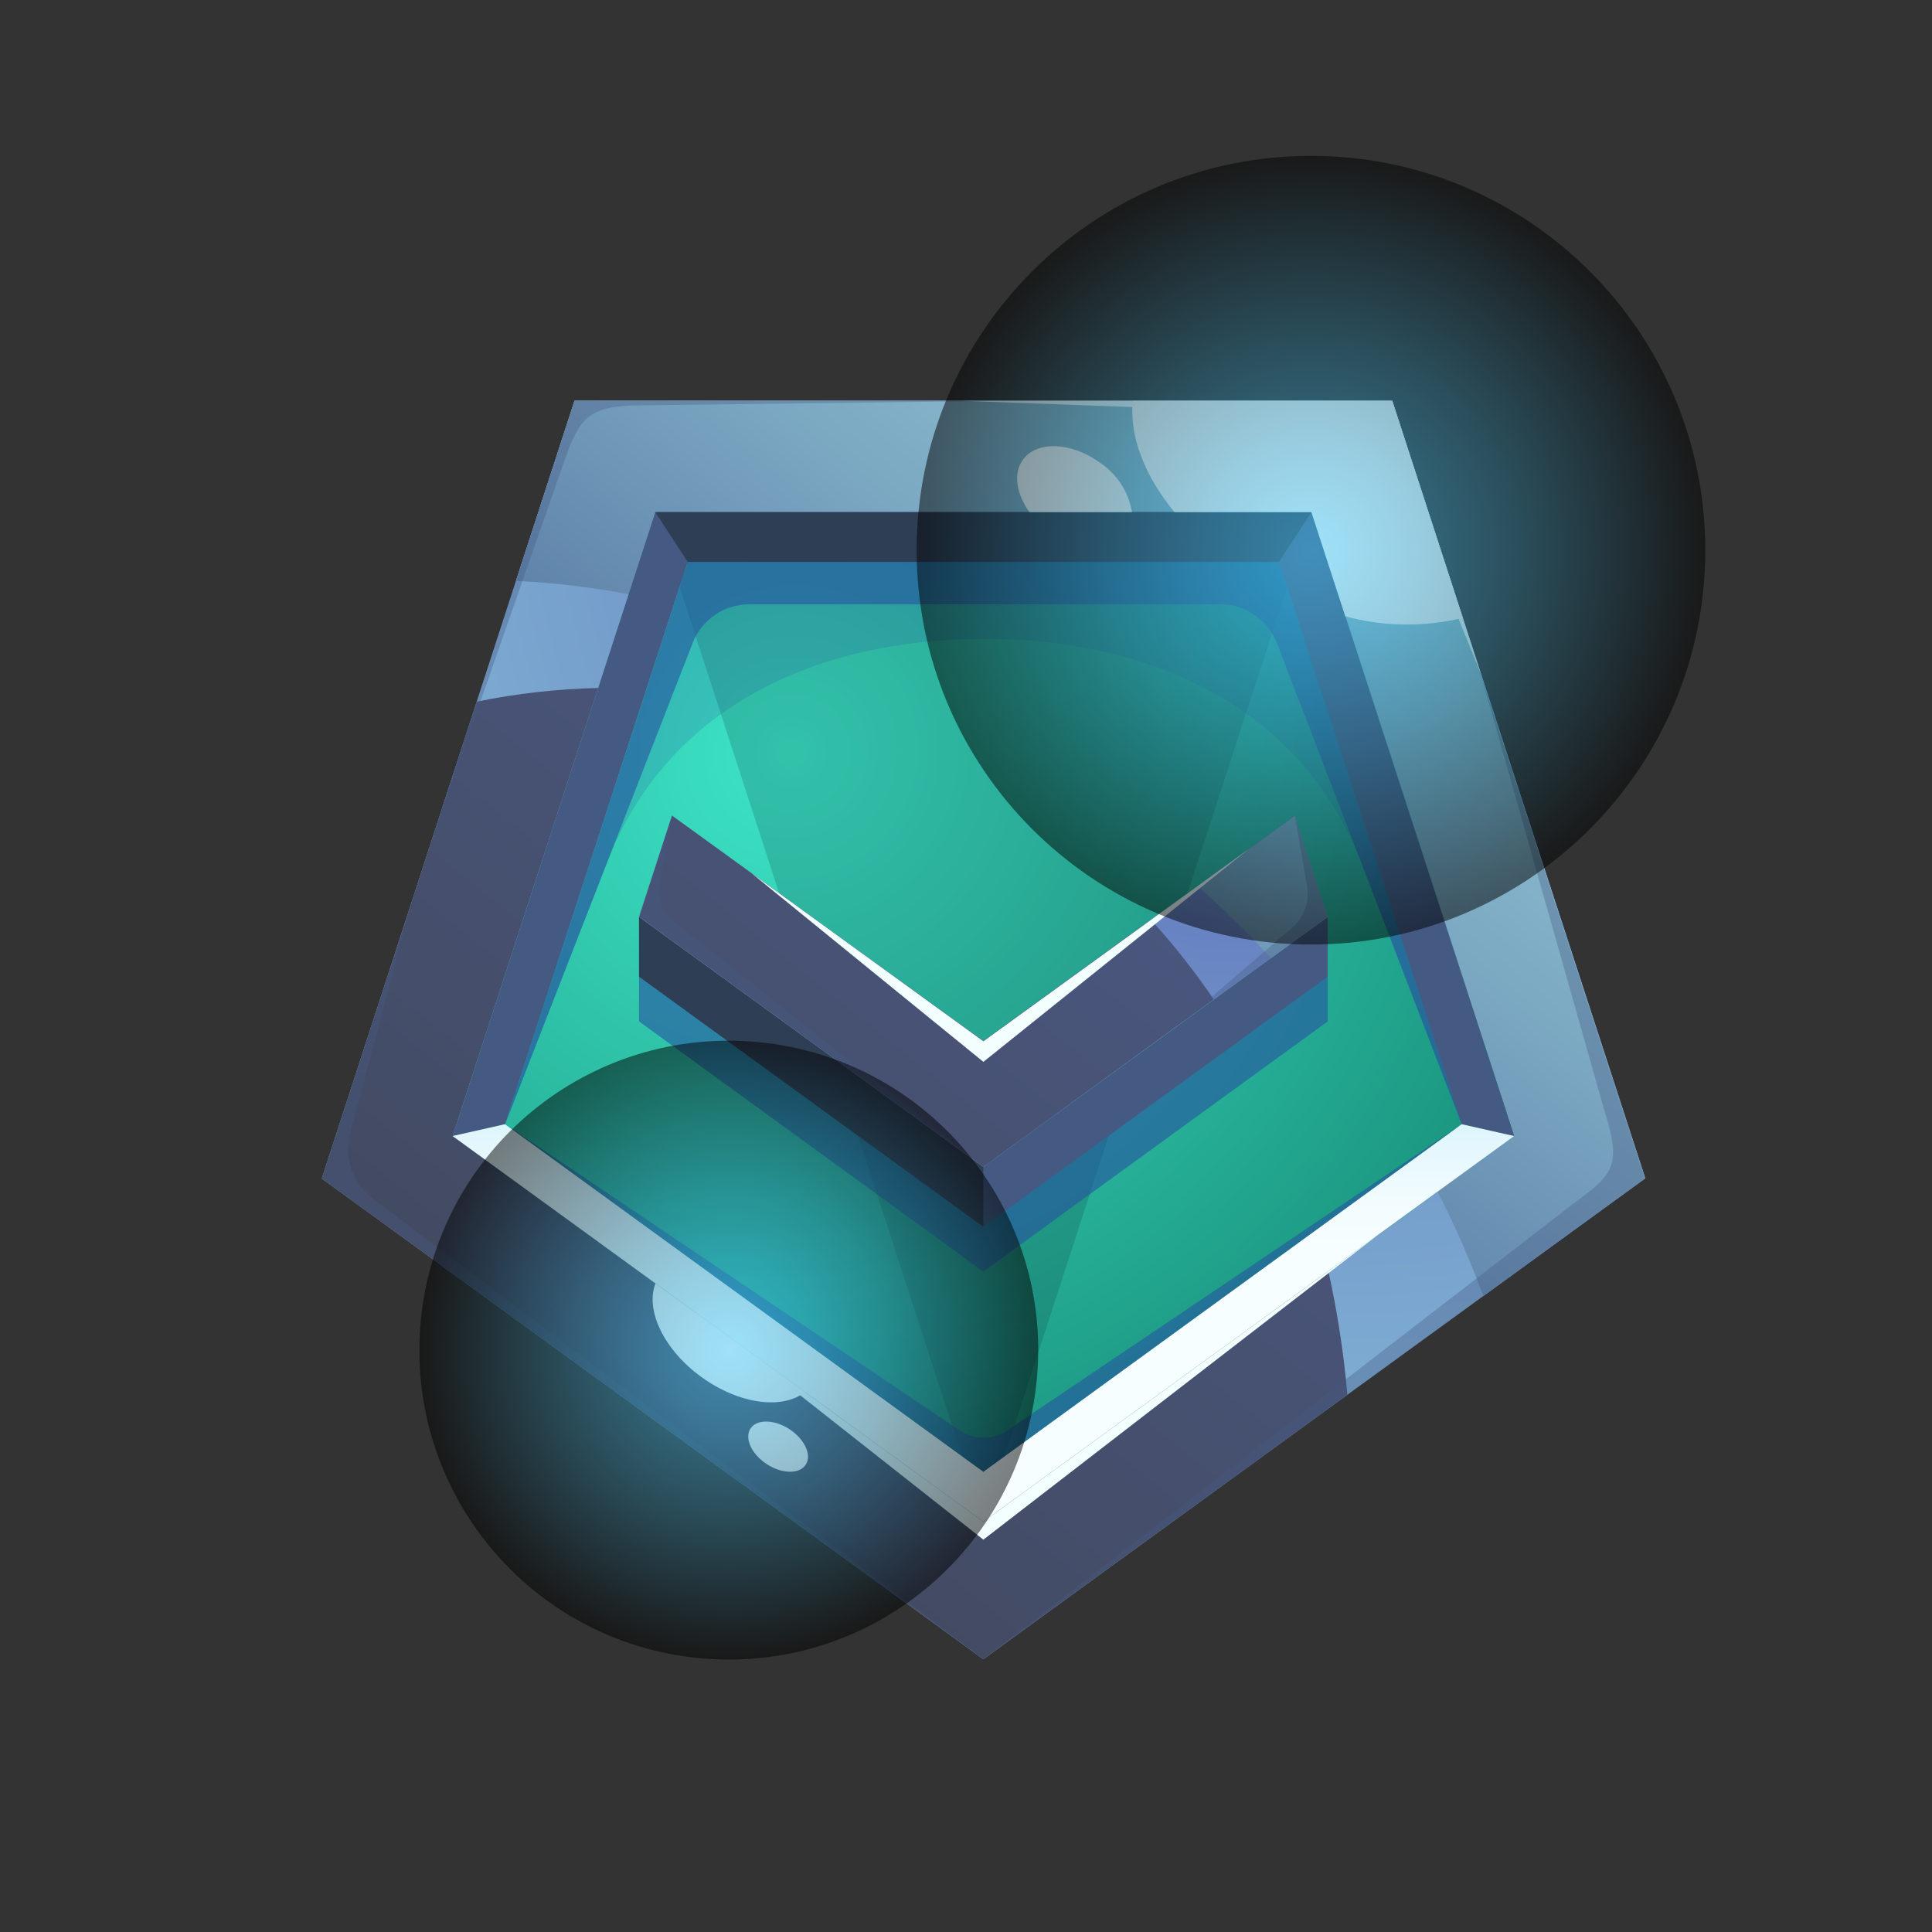 <svg width="65" height="65" viewBox="0 0 65 65" fill="none" xmlns="http://www.w3.org/2000/svg">
<rect x="0" y="0" width="65" height="65" fill="#333333" stroke="none"/>
<path d="M33.083 54.544L54.126 39.256L46.088 14.52H20.079L12.043 39.256L33.083 54.544Z" fill="url(#paint0_radial_27589_80125)"/>
<path d="M46.839 13.484H19.328L10.826 39.651L33.084 55.822L55.341 39.651L46.839 13.484ZM15.229 38.221L22.047 17.241H44.131L50.952 38.221L33.095 51.195L15.229 38.221Z" fill="url(#paint1_radial_27589_80125)"/>
<g style="mix-blend-mode:multiply" opacity="0.2">
<path d="M22.047 17.23L33.083 51.192L44.12 17.23H22.047Z" fill="#0C363D"/>
</g>
<g style="mix-blend-mode:multiply" opacity="0.6">
<path d="M33.083 38.552L21.5 32.857V34.365L33.083 42.781L44.669 34.365V32.857L33.083 38.552Z" fill="#2753A0"/>
</g>
<path d="M46.838 13.484H19.328L17.359 19.544C18.633 19.604 19.9 19.754 21.152 19.994L22.049 17.233H44.133L50.954 38.213L48.365 40.093C48.951 41.229 49.465 42.401 49.905 43.601L55.354 39.642L46.838 13.484Z" fill="url(#paint2_radial_27589_80125)"/>
<path style="mix-blend-mode:screen" d="M46.838 13.484H19.328L17.359 19.544C18.633 19.604 19.9 19.754 21.152 19.994L22.049 17.233H44.133L50.954 38.213L48.365 40.093C48.951 41.229 49.465 42.401 49.905 43.601L55.354 39.642L46.838 13.484Z" fill="url(#paint3_linear_27589_80125)"/>
<path style="mix-blend-mode:screen" d="M45.332 46.925C45.208 45.525 44.994 44.134 44.691 42.762L33.084 51.192L15.229 38.218L20.126 23.146C18.752 23.177 17.384 23.331 16.038 23.607L10.826 39.651L33.084 55.822L45.332 46.925Z" fill="url(#paint4_linear_27589_80125)"/>
<path d="M15.229 38.221L16.992 37.824L23.137 18.906H43.029L49.174 37.824L50.941 38.221L44.12 17.23H22.047L15.229 38.221Z" fill="#455A82"/>
<g style="mix-blend-mode:multiply" opacity="0.2">
<path d="M16.994 37.824L20.434 28.99C22.468 23.765 27.503 21.495 33.11 21.495C38.741 21.495 43.793 23.795 45.808 29.051L49.173 37.812L43.028 18.895H23.139L16.994 37.824Z" fill="#2753A0"/>
</g>
<path d="M15.229 38.221L16.992 37.823L33.083 49.514L49.174 37.823L50.941 38.221L33.083 51.192L15.229 38.221Z" fill="url(#paint5_linear_27589_80125)"/>
<path d="M21.5 30.845V32.858L33.083 41.274L44.669 32.858V30.845L33.083 39.262L21.5 30.845Z" fill="#455A82"/>
<g style="mix-blend-mode:multiply" opacity="0.6">
<path d="M16.994 37.823L23.305 21.63C23.453 21.248 23.714 20.92 24.052 20.688C24.39 20.457 24.791 20.333 25.201 20.333H41.06C41.472 20.333 41.874 20.457 42.213 20.691C42.553 20.924 42.814 21.254 42.962 21.639L49.176 37.823L43.031 18.906H23.139L16.994 37.823Z" fill="#2753A0"/>
</g>
<path d="M22.047 17.23L23.137 18.906H43.029L44.12 17.23H22.047Z" fill="#2E3E54"/>
<path d="M33.083 39.262V41.274L21.5 32.858V30.845L33.083 39.262Z" fill="#2E3E54"/>
<path d="M33.083 35.032L22.607 27.439L21.5 30.845L33.083 39.261L44.669 30.845L43.562 27.439L33.083 35.032Z" fill="url(#paint6_radial_27589_80125)"/>
<path style="mix-blend-mode:screen" d="M33.084 39.261L40.833 33.622C40.191 32.678 39.484 31.782 38.715 30.939L33.084 35.022L22.608 27.439L21.504 30.845L33.084 39.261Z" fill="url(#paint7_linear_27589_80125)"/>
<path style="mix-blend-mode:screen" d="M40.293 29.81C41.149 30.58 41.974 31.386 42.761 32.234L44.668 30.854L43.564 27.447L40.293 29.81Z" fill="url(#paint8_linear_27589_80125)"/>
<g style="mix-blend-mode:multiply" opacity="0.35">
<path d="M22.608 27.439L22.186 29.757C22.144 29.983 22.165 30.216 22.245 30.431C22.326 30.646 22.464 30.835 22.644 30.977L33.084 39.259L21.49 30.842L22.608 27.439Z" fill="#455A82"/>
</g>
<g style="mix-blend-mode:multiply" opacity="0.35">
<path d="M13.874 30.268L11.743 38.249C11.673 38.621 11.704 39.004 11.832 39.361C11.96 39.717 12.181 40.032 12.471 40.275L33.084 55.822L10.826 39.651L13.874 30.268Z" fill="#455A82"/>
</g>
<g style="mix-blend-mode:multiply" opacity="0.6">
<path d="M16.994 37.823L32.345 48.164C32.569 48.298 32.824 48.369 33.085 48.369C33.346 48.369 33.601 48.298 33.825 48.164L49.176 37.823L33.085 49.517L16.994 37.823Z" fill="#2753A0"/>
</g>
<g style="mix-blend-mode:multiply" opacity="0.35">
<path d="M33.084 55.822L52.899 40.523C54.279 39.496 54.585 39.273 53.961 37.305L49.821 22.696L55.342 39.662L33.084 55.822Z" fill="#455A82"/>
</g>
<g style="mix-blend-mode:multiply" opacity="0.35">
<path d="M14.375 28.725L19.024 15.403C19.504 14.05 19.852 13.694 21.287 13.642L33.083 13.493H19.327L14.375 28.725Z" fill="#455A82"/>
</g>
<path d="M23.248 44.048L33.084 51.192L46.367 41.544L33.084 51.8L23.248 44.048Z" fill="#F3FEFF"/>
<path d="M25.289 29.382L33.085 35.033L42.034 28.548L33.085 35.725L25.289 29.382Z" fill="#F3FEFF"/>
<path d="M32.34 13.484H46.843L49.83 22.685L46.288 13.995L32.34 13.484Z" fill="#F3FEFF"/>
<g style="mix-blend-mode:screen">
<path d="M38.111 13.484C37.99 14.677 38.511 16.01 39.513 17.23H44.121L45.261 20.736C46.553 21.085 47.913 21.103 49.214 20.789L46.84 13.484H38.111Z" fill="white"/>
</g>
<g style="mix-blend-mode:screen">
<path d="M37.005 15.566C36.041 14.867 34.882 14.823 34.415 15.466C34.081 15.927 34.192 16.617 34.636 17.23H38.084C38.028 16.893 37.903 16.572 37.718 16.285C37.532 15.999 37.289 15.754 37.005 15.566Z" fill="white"/>
</g>
<g style="mix-blend-mode:screen">
<path d="M22.053 43.179C21.703 44.073 22.329 45.412 23.602 46.331C24.875 47.25 26.335 47.435 27.08 46.831L22.053 43.179Z" fill="white"/>
</g>
<g style="mix-blend-mode:screen">
<path d="M27.109 49.276C26.9 49.602 26.312 49.594 25.798 49.26C25.285 48.926 25.042 48.393 25.246 48.067C25.45 47.742 26.047 47.747 26.557 48.081C27.068 48.415 27.322 48.951 27.109 49.276Z" fill="white"/>
</g>
<g style="mix-blend-mode:multiply" opacity="0.35">
<path d="M39.69 34.464L43.471 31.212C43.669 31.042 43.82 30.823 43.908 30.577C43.996 30.331 44.019 30.067 43.974 29.81L43.56 27.439L44.664 30.845L39.69 34.464Z" fill="#455A82"/>
</g>
<path style="mix-blend-mode:color-dodge" opacity="0.5" d="M44.107 31.778C51.434 31.778 57.373 25.838 57.373 18.511C57.373 11.184 51.434 5.244 44.107 5.244C36.78 5.244 30.84 11.184 30.84 18.511C30.84 25.838 36.78 31.778 44.107 31.778Z" fill="url(#paint9_radial_27589_80125)"/>
<path style="mix-blend-mode:color-dodge" opacity="0.5" d="M34.88 46.432C35.437 40.71 31.25 35.62 25.528 35.063C19.806 34.506 14.716 38.693 14.159 44.415C13.602 50.137 17.789 55.227 23.511 55.785C29.233 56.342 34.323 52.154 34.88 46.432Z" fill="url(#paint10_radial_27589_80125)"/>
<defs>
<radialGradient id="paint0_radial_27589_80125" cx="0" cy="0" r="1" gradientUnits="userSpaceOnUse" gradientTransform="translate(26.66 25.312) rotate(50.681) scale(31.965 32.932)">
<stop stop-color="#3DE4C7"/>
<stop offset="1" stop-color="#148571"/>
</radialGradient>
<radialGradient id="paint1_radial_27589_80125" cx="0" cy="0" r="1" gradientUnits="userSpaceOnUse" gradientTransform="translate(44.979 14.898) scale(35.309)">
<stop offset="0.01" stop-color="#5C6CBA"/>
<stop offset="1" stop-color="#81B3D4"/>
</radialGradient>
<radialGradient id="paint2_radial_27589_80125" cx="0" cy="0" r="1" gradientUnits="userSpaceOnUse" gradientTransform="translate(51.401 10.092) scale(48.849)">
<stop offset="0.01" stop-color="#5C6CBA"/>
<stop offset="1" stop-color="#81B3D4"/>
</radialGradient>
<linearGradient id="paint3_linear_27589_80125" x1="53.508" y1="6.616" x2="31.369" y2="33.928" gradientUnits="userSpaceOnUse">
<stop stop-color="#9CD3DE"/>
<stop offset="0.19" stop-color="#98CEDB"/>
<stop offset="0.41" stop-color="#8DBFD1"/>
<stop offset="0.66" stop-color="#7AA6C1"/>
<stop offset="0.93" stop-color="#6084AA"/>
<stop offset="1" stop-color="#5779A3"/>
</linearGradient>
<linearGradient id="paint4_linear_27589_80125" x1="18.249" y1="50.853" x2="37.608" y2="26.588" gradientUnits="userSpaceOnUse">
<stop stop-color="#42495E"/>
<stop offset="1" stop-color="#4A5780"/>
</linearGradient>
<linearGradient id="paint5_linear_27589_80125" x1="33.083" y1="34.731" x2="33.083" y2="42.108" gradientUnits="userSpaceOnUse">
<stop stop-color="#B4E6F7"/>
<stop offset="0.23" stop-color="#CCEFFA"/>
<stop offset="0.51" stop-color="#E4F7FD"/>
<stop offset="0.77" stop-color="#F2FCFE"/>
<stop offset="1" stop-color="#F7FEFF"/>
</linearGradient>
<radialGradient id="paint6_radial_27589_80125" cx="0" cy="0" r="1" gradientUnits="userSpaceOnUse" gradientTransform="translate(41.397 24.775) scale(20.45 20.45)">
<stop offset="0.01" stop-color="#5C6CBA"/>
<stop offset="1" stop-color="#81B3D4"/>
</radialGradient>
<linearGradient id="paint7_linear_27589_80125" x1="16.645" y1="49.431" x2="35.927" y2="25.263" gradientUnits="userSpaceOnUse">
<stop stop-color="#42495E"/>
<stop offset="1" stop-color="#4A5780"/>
</linearGradient>
<linearGradient id="paint8_linear_27589_80125" x1="55.531" y1="14.23" x2="37.245" y2="36.789" gradientUnits="userSpaceOnUse">
<stop stop-color="#9CD3DE"/>
<stop offset="0.19" stop-color="#98CEDB"/>
<stop offset="0.41" stop-color="#8DBFD1"/>
<stop offset="0.66" stop-color="#7AA6C1"/>
<stop offset="0.93" stop-color="#6084AA"/>
<stop offset="1" stop-color="#5779A3"/>
</linearGradient>
<radialGradient id="paint9_radial_27589_80125" cx="0" cy="0" r="1" gradientUnits="userSpaceOnUse" gradientTransform="translate(44.107 18.511) scale(13.267)">
<stop stop-color="#40C4F4"/>
<stop offset="0.09" stop-color="#3CB9E6"/>
<stop offset="0.27" stop-color="#339CC3"/>
<stop offset="0.51" stop-color="#246E89"/>
<stop offset="0.8" stop-color="#0F2E39"/>
<stop offset="1"/>
</radialGradient>
<radialGradient id="paint10_radial_27589_80125" cx="0" cy="0" r="1" gradientUnits="userSpaceOnUse" gradientTransform="translate(24.527 45.421) scale(10.41 10.41)">
<stop stop-color="#40C4F4"/>
<stop offset="0.09" stop-color="#3CB9E6"/>
<stop offset="0.27" stop-color="#339CC3"/>
<stop offset="0.51" stop-color="#246E89"/>
<stop offset="0.8" stop-color="#0F2E39"/>
<stop offset="1"/>
</radialGradient>
</defs>
</svg>
